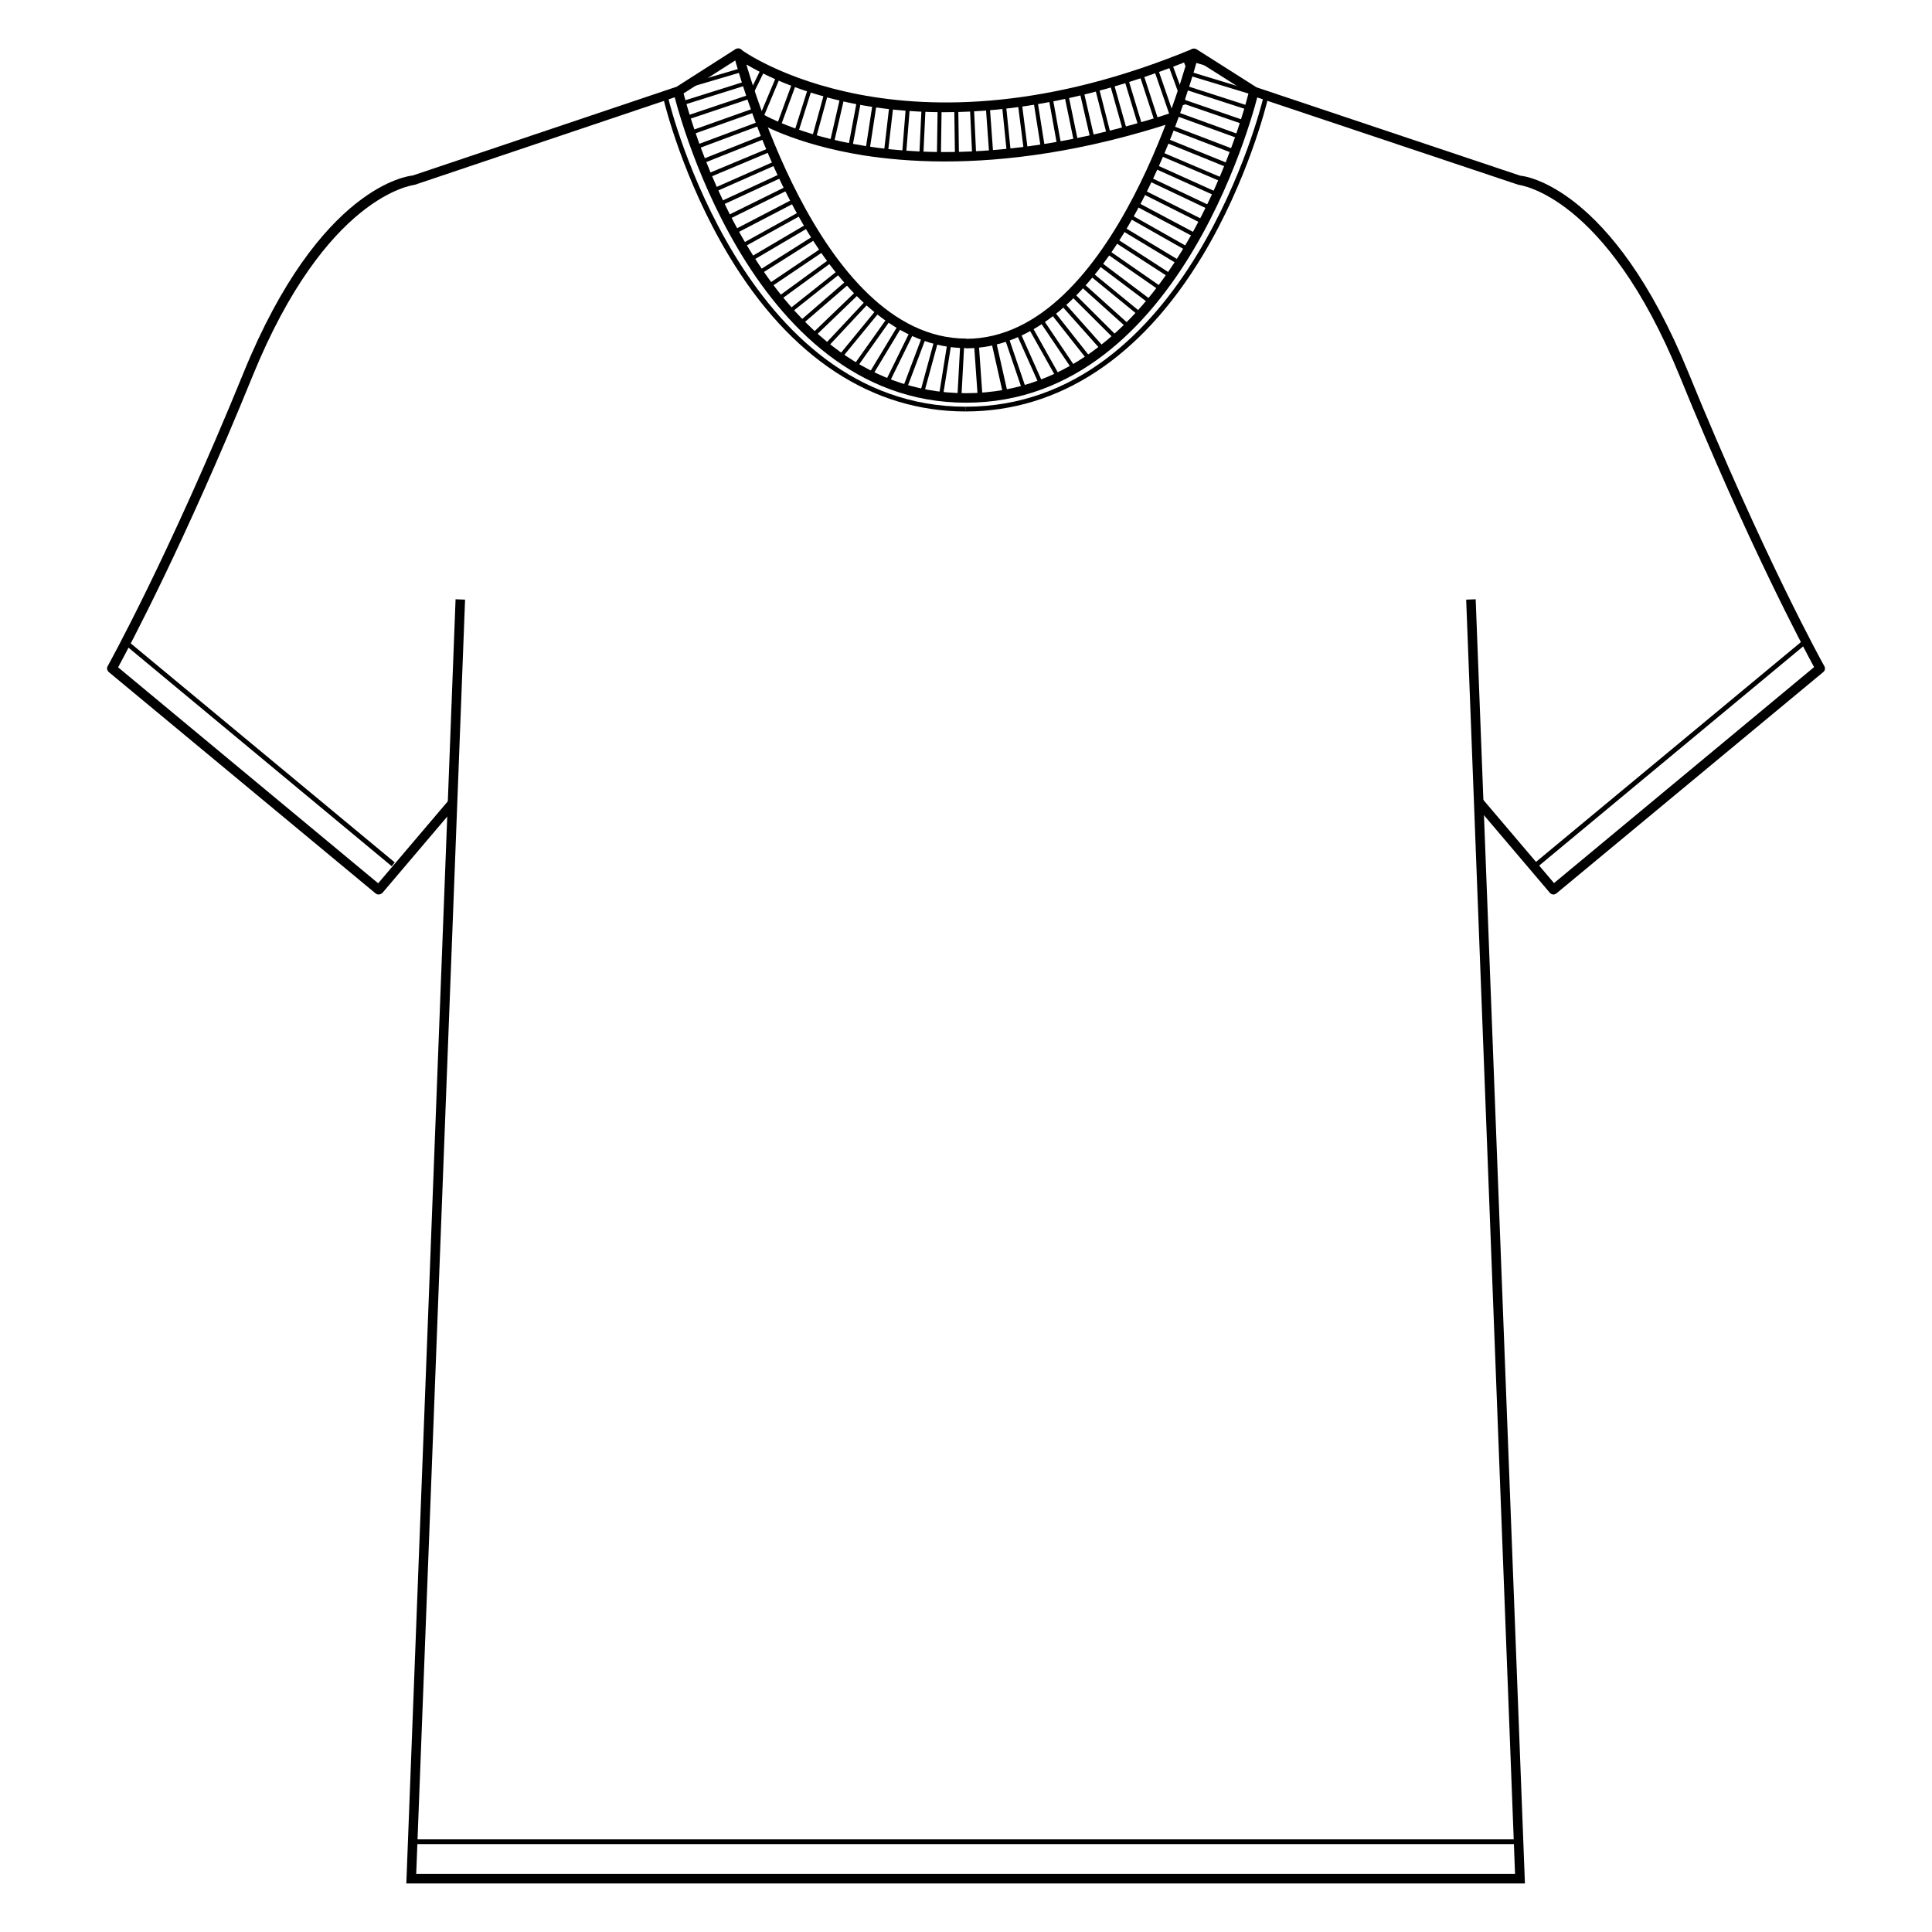 <?xml version="1.0" encoding="UTF-8"?>
<!-- The Best Svg Icon site in the world: iconSvg.co, Visit us! https://iconsvg.co -->
<svg fill="#000000" width="800px" height="800px" version="1.1" viewBox="144 144 512 512" xmlns="http://www.w3.org/2000/svg">
 <g>
  <path d="m244.32 381.05c-0.301 0-0.555-0.102-0.805-0.301l-70.684-58.645c-0.453-0.402-0.605-1.059-0.301-1.562 0.152-0.301 16.07-28.867 36.023-77.789 20.254-49.676 43.832-52.145 44.84-52.246l69.93-23.527 15.617-9.977c0.352-0.203 0.754-0.25 1.16-0.102 0.352 0.152 0.656 0.453 0.754 0.855 0.203 0.754 19.648 75.973 59.199 75.973v2.519c-17.281 0-33.453-13.551-46.703-39.145-8.262-15.871-13.047-31.941-14.508-37.082l-14.469 9.227-70.48 23.73c-0.504 0.102-23.426 2.719-42.977 50.734-17.984 44.184-32.746 71.844-35.621 77.133l68.922 57.234 18.793-22.117 1.914 1.613-19.598 23.074c-0.301 0.246-0.652 0.398-1.008 0.398z"/>
  <path d="m247.8 373.55-70.684-58.691 0.805-0.957 70.688 58.641z"/>
  <path d="m551.7 373.55-0.805-1.008 70.684-58.641 0.805 0.957z"/>
  <path d="m548.12 643.14h-296.44l0.051-1.309 13-339.02 2.519 0.102-12.949 337.7h291.2l-12.949-337.7 2.519-0.102z"/>
  <path d="m253.09 631.45h293.82v1.258h-293.82z"/>
  <path d="m400 250.72c-58.039 0-77.336-81.414-77.535-82.273l2.469-0.555c0.203 0.805 19.043 80.309 75.066 80.309z"/>
  <path d="m555.68 381.05c-0.352 0-0.707-0.152-0.957-0.453l-19.598-23.074 1.914-1.613 18.793 22.117 68.922-57.234c-2.871-5.289-17.633-32.949-35.621-77.133-19.598-48.062-42.473-50.633-42.723-50.684l-70.484-23.574-14.711-9.32c-1.41 5.141-6.246 21.211-14.508 37.082-13.301 25.594-29.422 39.145-46.703 39.145v-2.519c39.598 0 59.047-75.219 59.199-75.973 0.102-0.402 0.402-0.707 0.754-0.855 0.402-0.152 0.805-0.102 1.16 0.102l15.871 10.078 69.93 23.426c0.707 0 24.285 2.519 44.535 52.195 19.949 48.871 35.82 77.484 36.023 77.789 0.301 0.555 0.152 1.211-0.301 1.562l-70.691 58.637c-0.25 0.199-0.555 0.301-0.805 0.301z"/>
  <path d="m398.74 249.96-1.059-0.051 0.805-14.914 1.059 0.051z"/>
  <path d="m393.8 249.51-1.059-0.152 2.367-14.762 1.059 0.152z"/>
  <path d="m388.81 248.45-1.008-0.301 3.93-14.41 1.008 0.301z"/>
  <path d="m384.13 247.45-1.008-0.352 5.441-14.41 1.008 0.352z"/>
  <path d="m379.59 245.58-0.957-0.453 6.801-13.855 0.957 0.453z"/>
  <path d="m374.96 243.92-0.906-0.555 8.363-13.855 0.906 0.555z"/>
  <path d="m371.08 241.4-0.855-0.605 9.32-13.148 0.855 0.605z"/>
  <path d="m367.2 238.73-0.805-0.656 10.328-12.594 0.805 0.656z"/>
  <path d="m362.46 236.91-0.754-0.707 12.344-13.199 0.754 0.707z"/>
  <path d="m358.99 234.09-0.754-0.754 13.301-12.797 0.754 0.754z"/>
  <path d="m355.81 230.62-0.707-0.805 13.957-12.09 0.707 0.855z"/>
  <path d="m353.04 227.34-0.656-0.805 14.461-11.488 0.656 0.805z"/>
  <path d="m350.32 223.82-0.605-0.855 14.914-10.883 0.605 0.855z"/>
  <path d="m347.86 220.34-0.605-0.855 15.316-10.328 0.605 0.855z"/>
  <path d="m345.44 216.71-0.555-0.906 15.617-9.875 0.555 0.906z"/>
  <path d="m343.27 213.14-0.555-0.906 15.922-9.371 0.555 0.906z"/>
  <path d="m341.15 209.46-0.504-0.906 16.172-8.969 0.504 0.906z"/>
  <path d="m339.19 205.78-0.504-0.957 16.375-8.516 0.504 0.957z"/>
  <path d="m337.27 202.05-0.453-0.957 16.523-8.16 0.453 0.957z"/>
  <path d="m335.46 198.32-0.453-0.957 16.777-7.758 0.453 0.957z"/>
  <path d="m333.85 194.7-0.402-0.957 16.879-7.457 0.402 0.957z"/>
  <path d="m332.19 190.92-0.406-1.008 17.027-7.106 0.402 0.957z"/>
  <path d="m330.68 187.14-0.402-1.008 17.129-6.801 0.402 1.008z"/>
  <path d="m329.16 183.31-0.352-1.008 17.281-6.449 0.352 1.008z"/>
  <path d="m327.75 179.53-0.352-1.008 17.434-6.195 0.352 1.008z"/>
  <path d="m326.39 175.65-0.352-1.008 17.531-5.894 0.352 1.008z"/>
  <path d="m325.13 171.82-0.301-1.008 17.633-5.543 0.301 1.008z"/>
  <path d="m324.98 167.69-0.301-1.008 16.727-4.938 0.301 1.008z"/>
  <path d="m467 161.29-0.301 1.008-6.902-1.965 0.301-1.008z"/>
  <path d="m476.68 168.25-0.301 1.008-17.582-5.34 0.301-1.008z"/>
  <path d="m475.42 172.23-0.352 1.008-17.434-5.644 0.301-1.008z"/>
  <path d="m474.16 176.05-0.352 1.008-17.383-5.996 0.352-1.008z"/>
  <path d="m472.8 179.79-0.352 1.008-17.23-6.246 0.352-1.008z"/>
  <path d="m471.39 183.71-0.402 1.008-17.129-6.551 0.402-1.008z"/>
  <path d="m469.93 187.49-0.402 1.008-17.027-6.902 0.402-1.008z"/>
  <path d="m468.37 191.32-0.402 0.957-16.93-7.203 0.402-0.957z"/>
  <path d="m466.75 195.05-0.453 0.957-16.777-7.559 0.453-0.957z"/>
  <path d="m465.04 198.68-0.453 0.957-16.574-7.859 0.453-0.957z"/>
  <path d="m463.28 202.45-0.453 0.957-16.477-8.262 0.453-0.957z"/>
  <path d="m461.36 206.08-0.504 0.957-16.223-8.613 0.504-0.957z"/>
  <path d="m459.35 209.76-0.504 0.906-16.02-9.07 0.504-0.906z"/>
  <path d="m457.23 213.44-0.555 0.906-15.719-9.473 0.555-0.906z"/>
  <path d="m455.02 217.02-0.555 0.906-15.418-9.977 0.555-0.906z"/>
  <path d="m452.6 220.59-0.605 0.855-15.113-10.48 0.605-0.855z"/>
  <path d="m450.03 224.22-0.656 0.855-14.66-11.035 0.656-0.855z"/>
  <path d="m446.55 226.94-0.656 0.805-13.352-10.934 0.656-0.805z"/>
  <path d="m443.63 230.32-0.707 0.805-12.848-11.539 0.707-0.805z"/>
  <path d="m440.61 233.64-0.754 0.754-12.242-12.191 0.754-0.754z"/>
  <path d="m437.28 236.82-0.805 0.707-11.488-12.898 0.805-0.707z"/>
  <path d="m433.05 238.78-0.855 0.656-9.926-12.594 0.855-0.656z"/>
  <path d="m429.22 241.65-0.855 0.605-8.969-13.301 0.855-0.605z"/>
  <path d="m425.19 244.22-0.906 0.504-7.859-14.008 0.906-0.504z"/>
  <path d="m420.8 246.49-0.957 0.453-6.551-14.66 0.957-0.453z"/>
  <path d="m416.12 247.6-1.008 0.352-4.938-14.508 1.008-0.352z"/>
  <path d="m400 250.72v-2.519c56.023 0 74.918-79.5 75.066-80.309l2.469 0.555c-0.203 0.859-19.496 82.273-77.535 82.273z"/>
  <path d="m399.9 253.04c-24.738 0-46.453-14.207-62.676-41.16-12.242-20.254-17.18-40.809-17.23-41.012l-0.301-1.41 1.258-0.25 0.301 1.41c0.203 0.805 19.902 81.164 78.695 81.164l0.004 1.258z"/>
  <path d="m399.9 253.04v-1.258c58.793 0 78.492-80.359 78.695-81.164l0.402-1.562 1.211 0.301-0.402 1.562c-0.051 0.203-4.988 20.758-17.23 41.012-16.227 26.852-37.938 41.109-62.676 41.109z"/>
  <path d="m394.25 173.74c-9.32 0-17.23-0.957-23.73-2.215-20.504-4.082-31.234-12.043-31.691-12.395l1.512-2.016c0.402 0.301 43.227 31.539 119.66-0.152l0.957 2.316c-26.648 11.035-49.117 14.461-66.703 14.461z"/>
  <path d="m341.91 159.03 0.906 0.504-1.512 2.621-0.906-0.504z"/>
  <path d="m345.99 161.6 0.957 0.453-3.125 6.398-0.957-0.453z"/>
  <path d="m350.12 163.31 0.957 0.402-5.391 12.848-0.957-0.402z"/>
  <path d="m354.3 165.02 1.008 0.352-4.785 13.047-1.008-0.352z"/>
  <path d="m358.43 166.43 1.008 0.301-4.18 13.25-1.008-0.301z"/>
  <path d="m362.71 167.69 1.008 0.25-3.68 13.402-1.008-0.301z"/>
  <path d="m366.9 168.75 1.059 0.25-3.125 13.602-1.059-0.25z"/>
  <path d="m371.28 169.71 1.059 0.203-2.57 13.703-1.059-0.254z"/>
  <path d="m375.41 170.46 1.059 0.152-2.117 13.75-1.059-0.152z"/>
  <path d="m379.8 171.02 1.059 0.102-1.613 13.855-1.059-0.102z"/>
  <path d="m384.13 171.47 1.059 0.102-1.109 13.855-1.059-0.102z"/>
  <path d="m388.26 171.77 1.059 0.051-0.656 13.906-1.059-0.051z"/>
  <path d="m392.49 171.93h1.059l-0.203 13.906h-1.059z"/>
  <path d="m396.88 171.93h1.059l0.203 13.906h-1.059z"/>
  <path d="m401.01 171.82 1.059-0.051 0.656 13.906-1.059 0.051z"/>
  <path d="m405.19 171.57 1.059-0.102 1.008 13.906-1.059 0.102z"/>
  <path d="m409.47 171.22 1.059-0.102 1.41 13.855-1.059 0.102z"/>
  <path d="m413.65 170.77 1.059-0.152 1.762 13.805-1.059 0.152z"/>
  <path d="m417.78 170.16 1.059-0.152 2.168 13.754-1.059 0.152z"/>
  <path d="m421.81 169.5 1.059-0.203 2.469 13.703-1.059 0.203z"/>
  <path d="m425.95 168.7 1.059-0.203 2.82 13.652-1.059 0.203z"/>
  <path d="m429.98 167.79 1.059-0.25 3.125 13.602-1.059 0.25z"/>
  <path d="m434.05 166.84 1.008-0.25 3.426 13.453-1.008 0.25z"/>
  <path d="m437.98 165.78 1.008-0.301 3.777 13.402-1.008 0.301z"/>
  <path d="m441.82 164.72 1.008-0.301 4.031 13.301-1.008 0.301z"/>
  <path d="m445.84 163.46 1.008-0.301 4.332 13.25-1.008 0.301z"/>
  <path d="m449.72 162.2 1.008-0.352 4.535 13.148-1.008 0.352z"/>
  <path d="m453.35 160.54 1.008-0.352 4.133 11.336-1.008 0.352z"/>
  <path d="m457.18 159.03 1.008-0.402 2.016 5.141-1.008 0.402z"/>
  <path d="m394.36 186.79c-8.465 0-15.668-0.707-21.512-1.613-18.539-2.973-28.113-8.816-28.516-9.07l1.309-2.117c0.102 0.051 9.621 5.844 27.762 8.715 16.727 2.672 44.438 3.273 81.215-8.867l0.805 2.426c-24.484 8.059-45.039 10.527-61.062 10.527z"/>
  <path d="m407.2 233.89 3.176 14.059"/>
  <path d="m406.58 234.01 1.23-0.277 3.172 14.105-1.23 0.277z"/>
  <path d="m402.67 234.2 1.059 14.41"/>
  <path d="m403.07 248.65-1.008-14.406 1.262-0.102 1.008 14.41z"/>
 </g>
</svg>